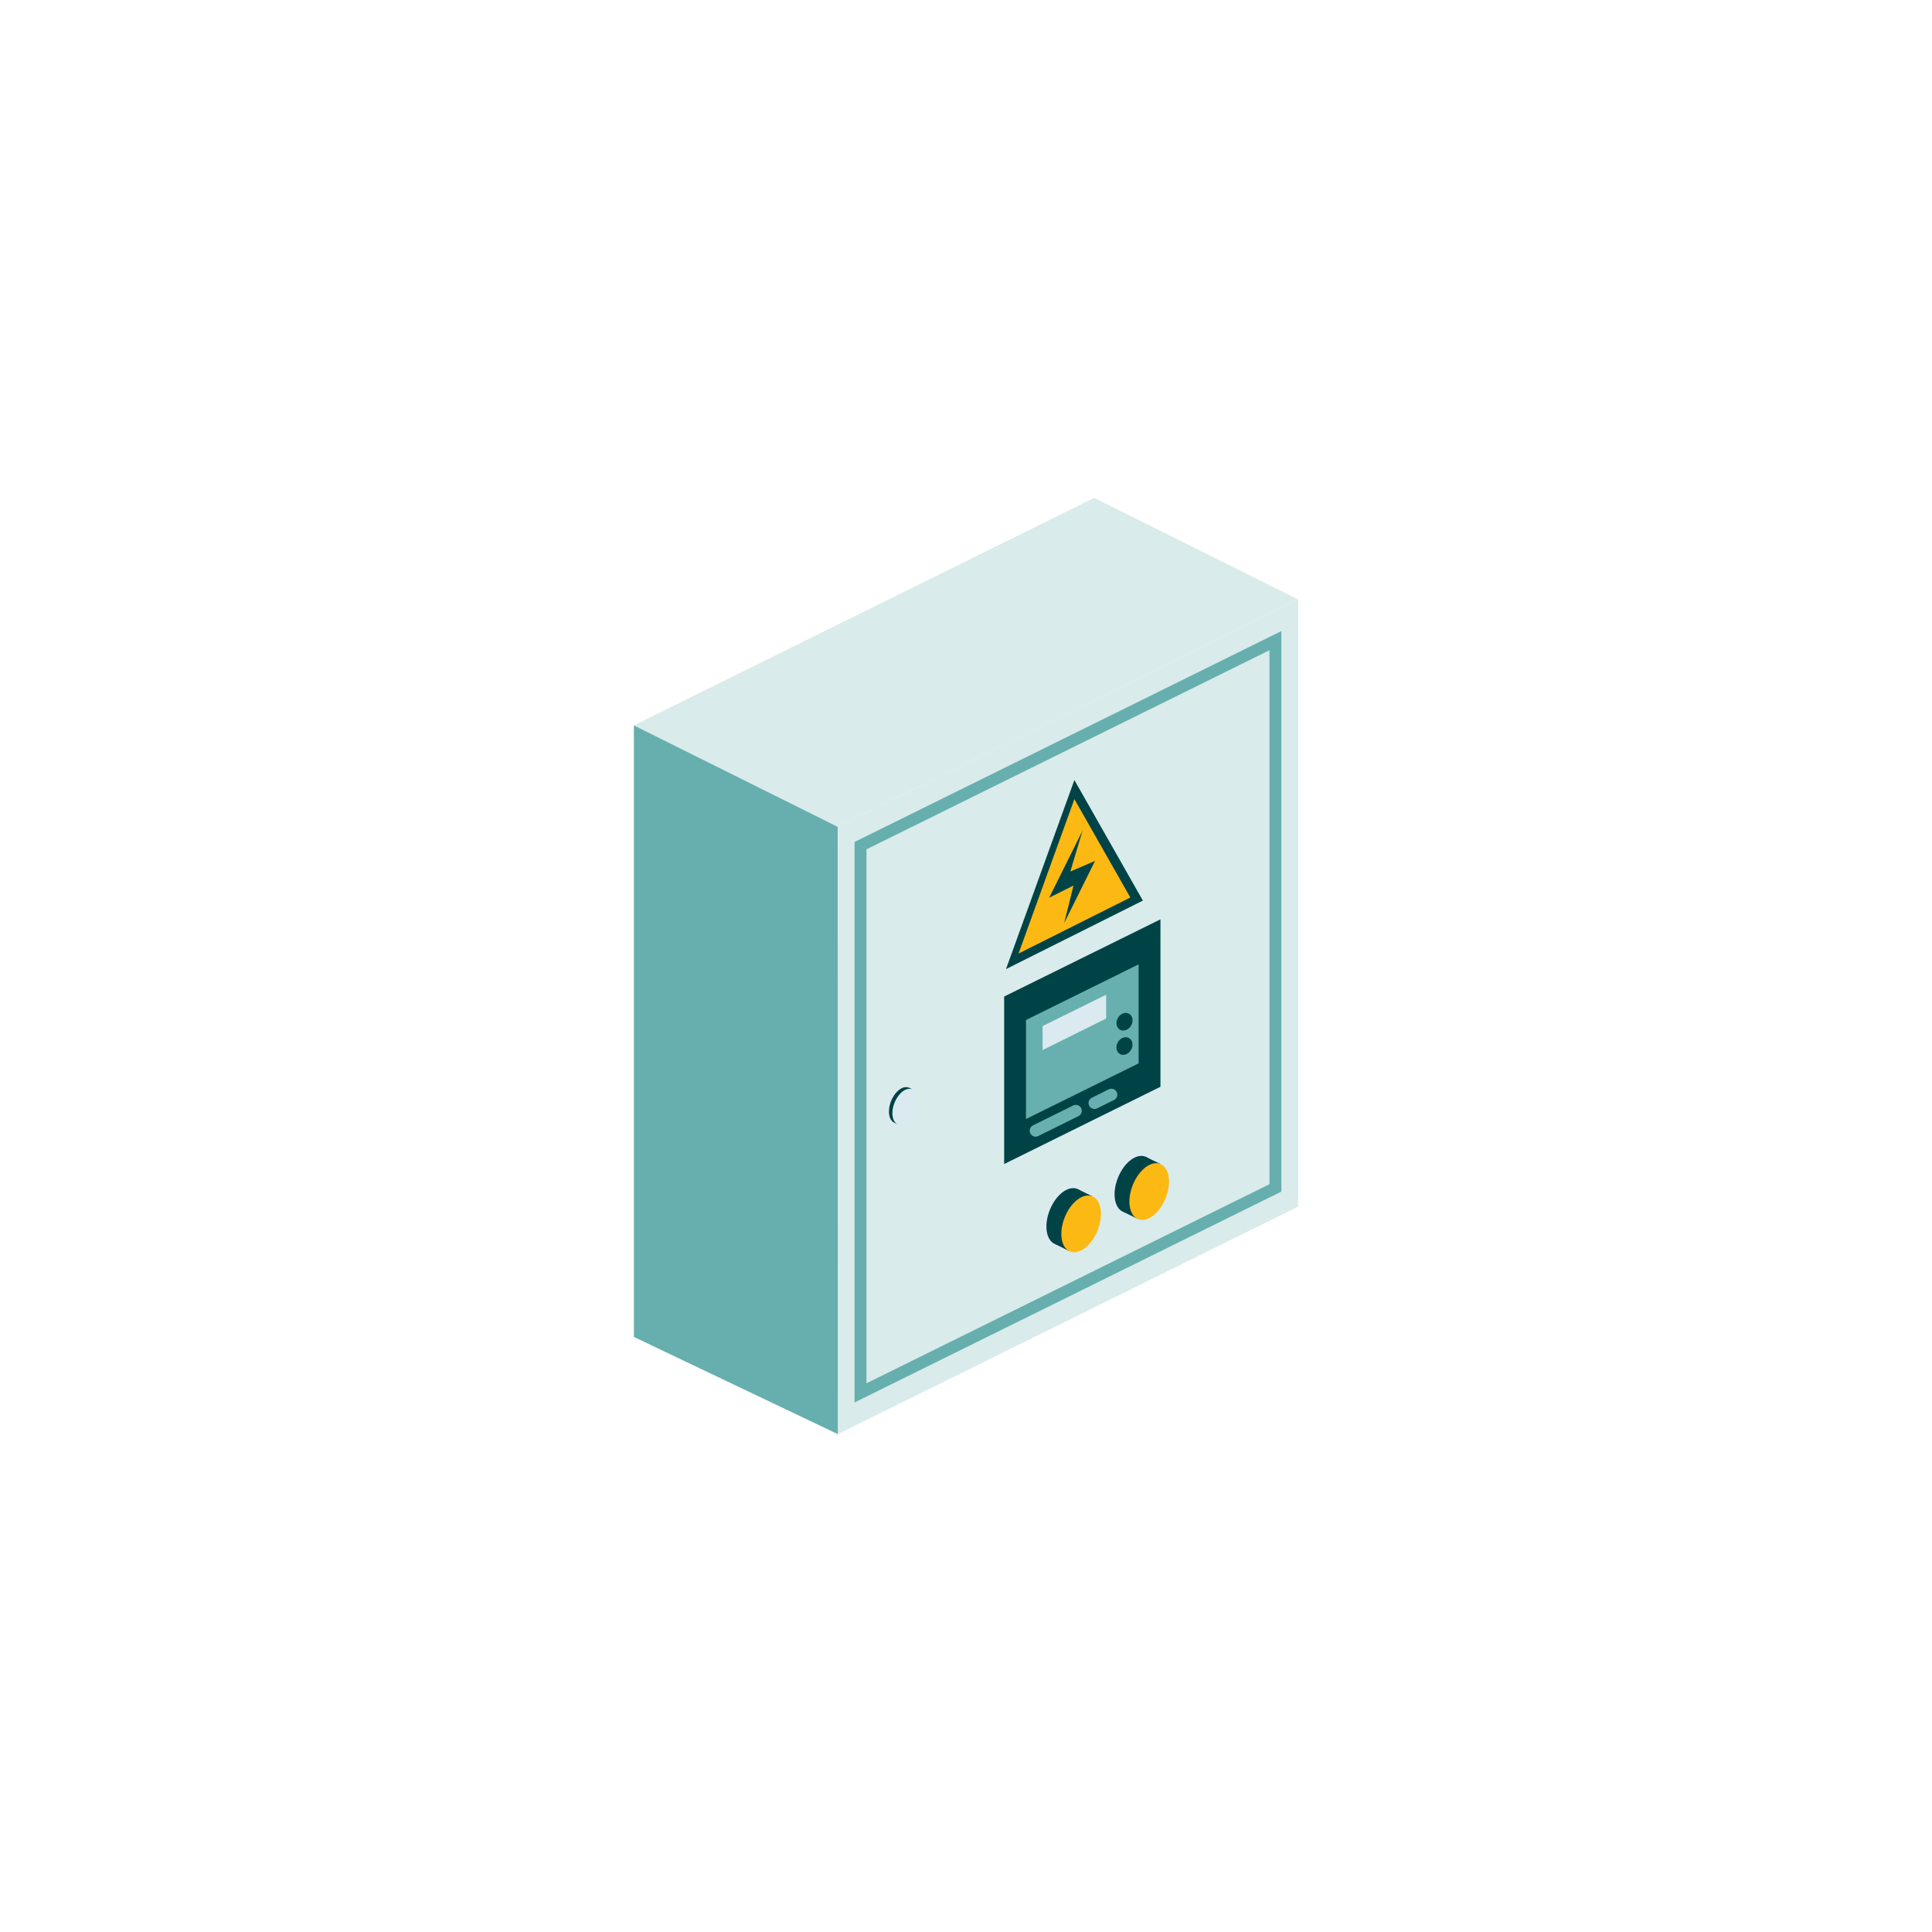 <svg id="Layer_1" data-name="Layer 1" xmlns="http://www.w3.org/2000/svg" viewBox="0 0 200 200"><defs><style>.cls-1{fill:#d9ebea;}.cls-1,.cls-2,.cls-3,.cls-4,.cls-5,.cls-6,.cls-7{fill-rule:evenodd;}.cls-2,.cls-8{fill:#004346;}.cls-3{fill:#67b0af;}.cls-4,.cls-9{fill:#dbeaf0;}.cls-11,.cls-5{fill:none;stroke-width:1.23px;}.cls-5{stroke:#66afae;stroke-miterlimit:10;}.cls-6{fill:#66afae;}.cls-10,.cls-7{fill:#fdb913;}.cls-11{stroke:#67b0af;stroke-linecap:round;stroke-linejoin:round;}</style></defs><polygon class="cls-1" points="134.38 62.05 86.73 85.59 86.73 148.46 134.38 124.91 134.38 62.05"/><polygon class="cls-2" points="120.13 95.17 103.95 103.16 103.95 120.5 120.13 112.5 120.13 95.17"/><polygon class="cls-3" points="117.87 99.83 106.21 105.59 106.21 115.84 117.87 110.08 117.87 99.83"/><polygon class="cls-4" points="114.51 102.97 107.93 106.22 107.93 108.7 114.51 105.44 114.51 102.97"/><polygon class="cls-5" points="132.03 66.32 89.08 87.54 89.08 144.19 132.03 122.97 132.03 66.32"/><polygon class="cls-1" points="134.38 62.05 86.73 85.59 65.62 75.09 113.27 51.54 134.38 62.05"/><polygon id="Fill-54" class="cls-6" points="86.73 148.46 65.62 138.4 65.62 75.09 86.72 85.59 86.73 148.46"/><polygon class="cls-2" points="118.31 93.23 104.14 100.32 111.22 80.75 118.31 93.23"/><polygon class="cls-7" points="117.01 92.91 105.44 98.71 111.22 82.72 117.01 92.91"/><polygon class="cls-2" points="112.07 85.98 108.61 92.93 111.13 91.67 110.16 95.56 113.36 89.12 110.8 90.22 112.07 85.98"/><ellipse class="cls-8" cx="116.4" cy="105.77" rx="0.95" ry="0.79" transform="translate(-33.39 153.69) rotate(-60)"/><ellipse class="cls-8" cx="116.4" cy="108.28" rx="0.95" ry="0.79" transform="translate(-35.57 154.95) rotate(-60)"/><ellipse class="cls-9" cx="110.38" cy="125.93" rx="3.55" ry="2.11" transform="translate(-47.61 181.46) rotate(-68.13)"/><ellipse class="cls-8" cx="110.38" cy="125.93" rx="3.08" ry="1.83" transform="translate(-47.61 181.46) rotate(-68.13)"/><polygon class="cls-2" points="110.64 129.49 109.23 128.79 111.52 123.08 113.06 123.83 110.64 129.49"/><ellipse class="cls-10" cx="111.91" cy="126.69" rx="3.08" ry="1.83" transform="translate(-47.34 183.36) rotate(-68.13)"/><ellipse class="cls-9" cx="93.33" cy="114.4" rx="2.26" ry="1.34" transform="translate(-47.6 158.41) rotate(-68.13)"/><ellipse class="cls-8" cx="93.33" cy="114.4" rx="1.96" ry="1.17" transform="translate(-47.6 158.41) rotate(-68.13)"/><polygon class="cls-2" points="92.95 116.39 92.6 116.22 94.06 112.58 94.41 112.76 92.95 116.39"/><ellipse class="cls-9" cx="93.68" cy="114.58" rx="1.96" ry="1.17" transform="translate(-47.54 158.84) rotate(-68.13)"/><ellipse class="cls-9" cx="117.43" cy="122.59" rx="3.55" ry="2.11" transform="translate(-40.08 185.91) rotate(-68.13)"/><ellipse class="cls-8" cx="117.43" cy="122.59" rx="3.08" ry="1.83" transform="translate(-40.08 185.91) rotate(-68.13)"/><polygon class="cls-2" points="117.69 126.14 116.28 125.45 118.57 119.74 120.11 120.49 117.69 126.14"/><ellipse class="cls-10" cx="118.96" cy="123.35" rx="3.08" ry="1.83" transform="translate(-39.82 187.8) rotate(-68.13)"/><line class="cls-11" x1="107.21" y1="117.05" x2="111.37" y2="114.99"/><line class="cls-11" x1="113.3" y1="114.19" x2="115.05" y2="113.32"/></svg>